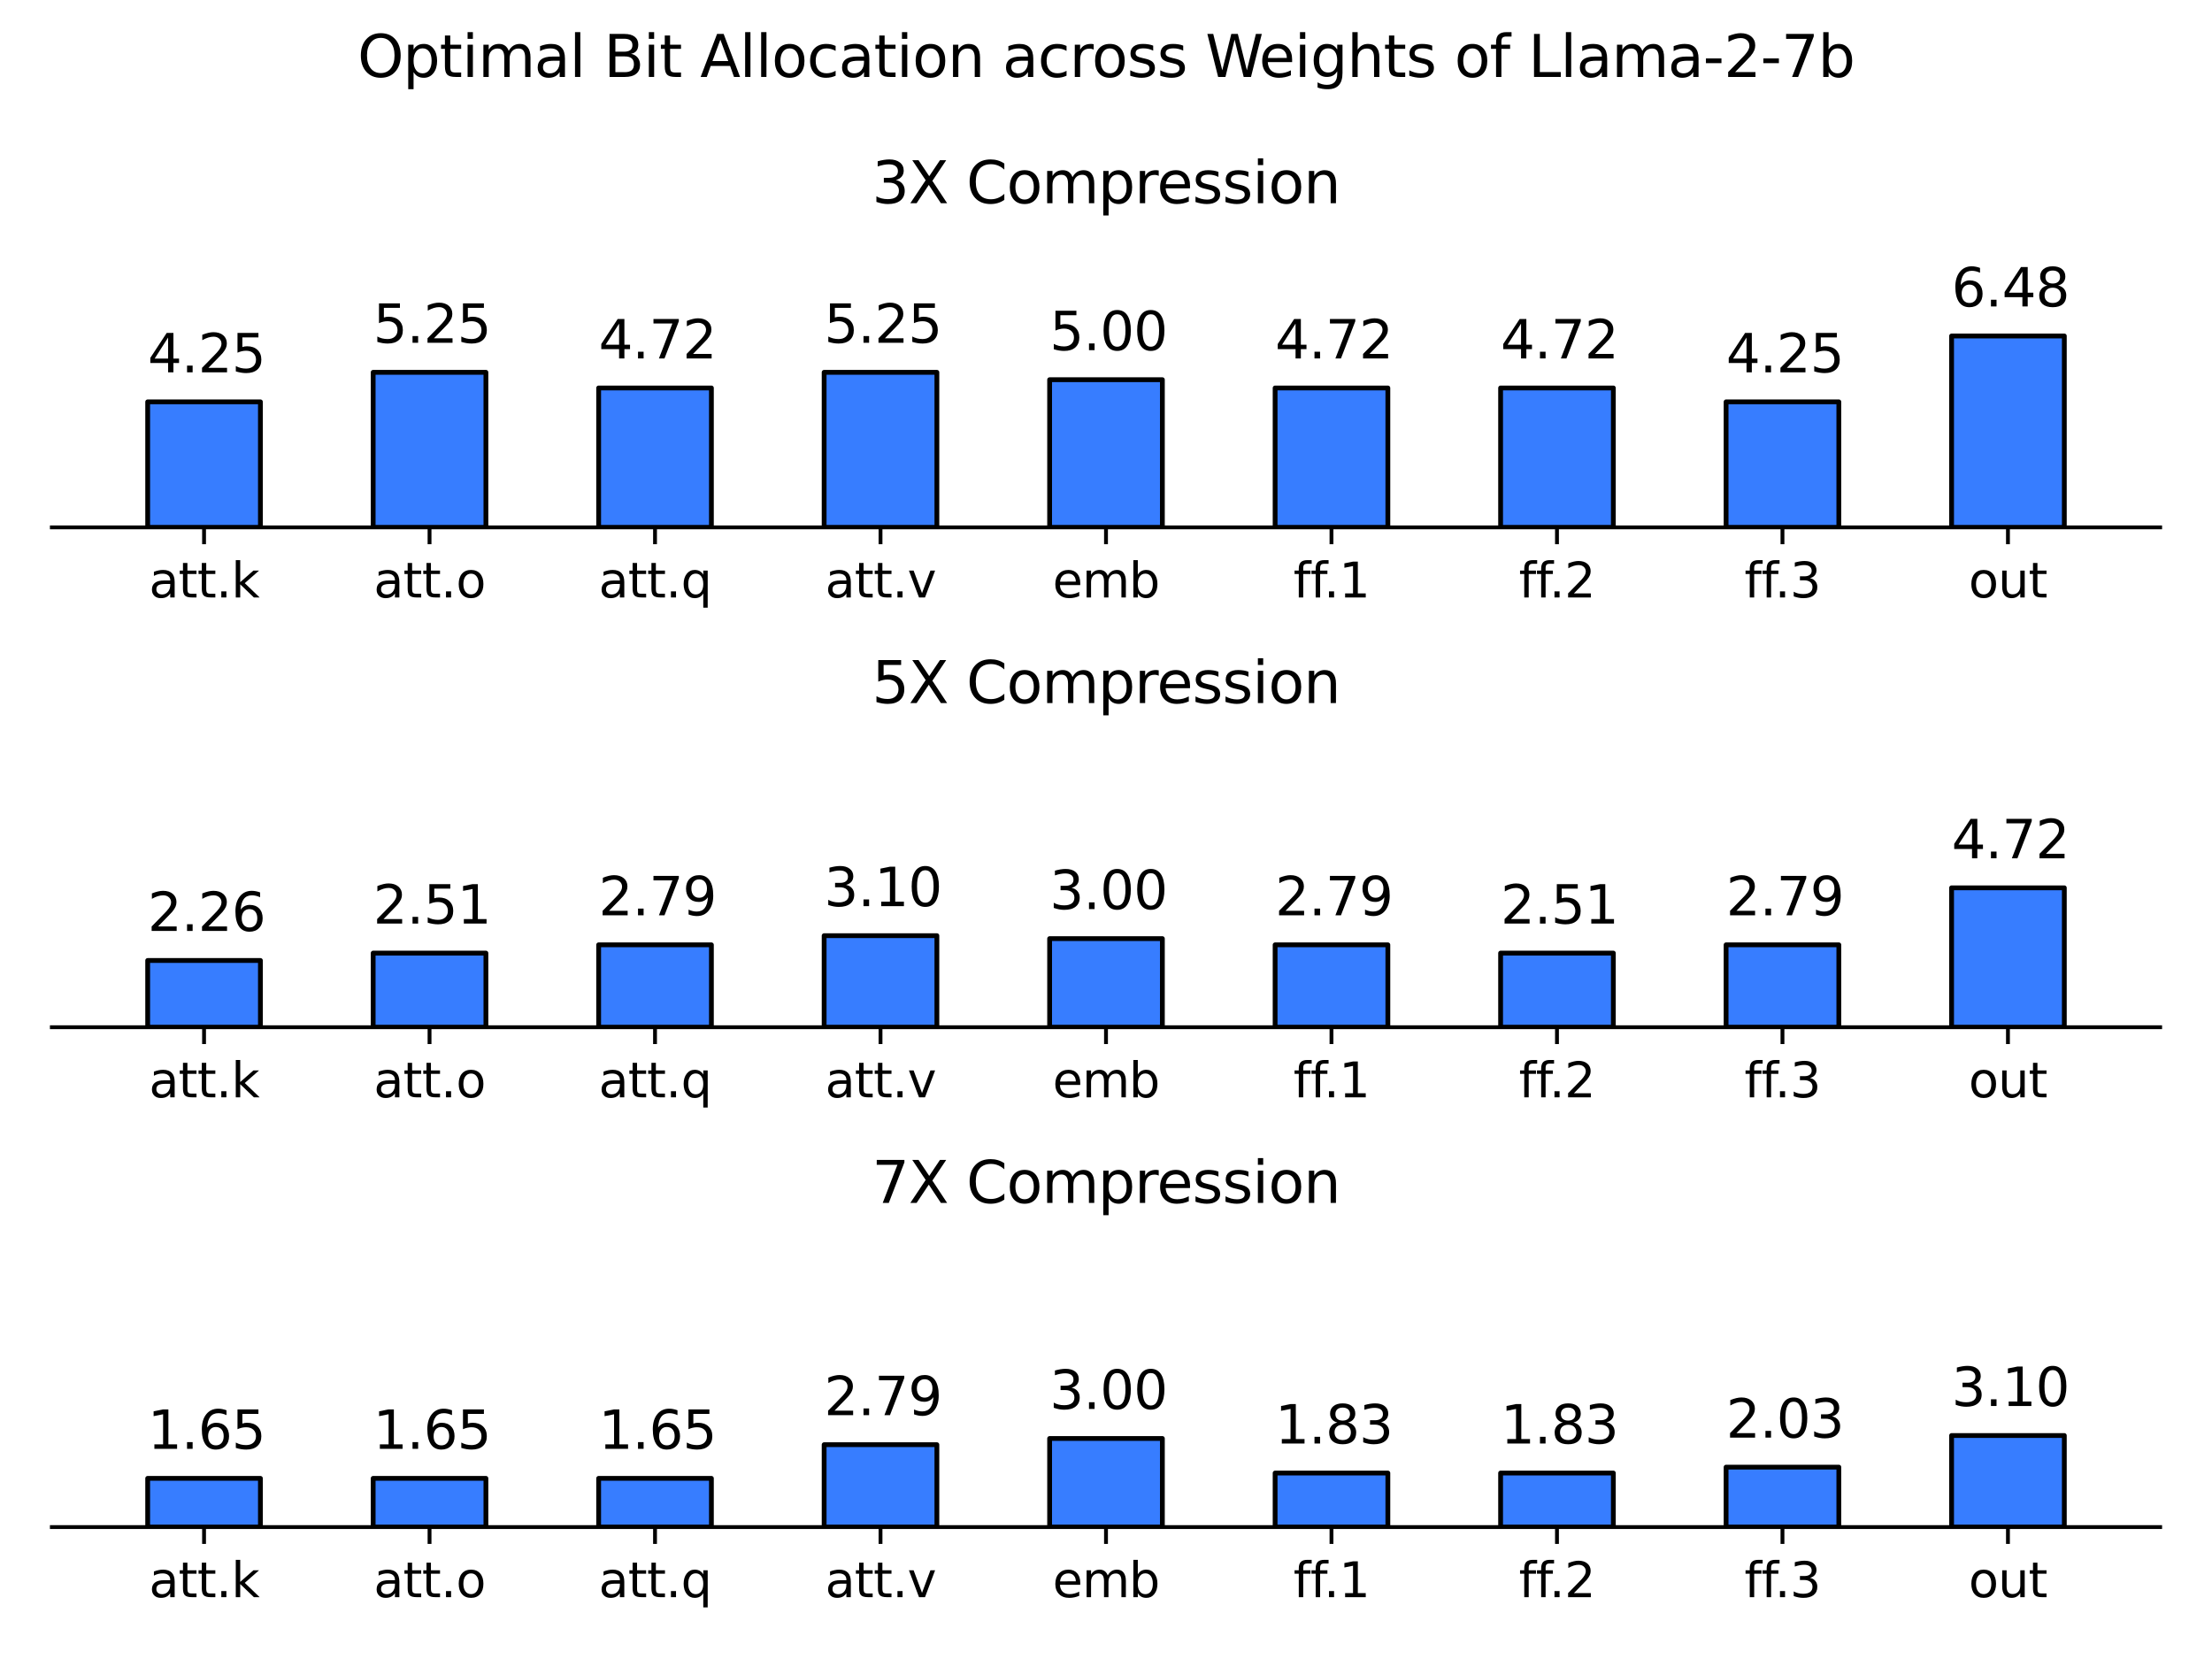 <?xml version="1.0" encoding="utf-8" standalone="no"?>
<!DOCTYPE svg PUBLIC "-//W3C//DTD SVG 1.1//EN"
  "http://www.w3.org/Graphics/SVG/1.1/DTD/svg11.dtd">
<svg xmlns:xlink="http://www.w3.org/1999/xlink" width="460.8pt" height="345.6pt" viewBox="0 0 460.8 345.6" xmlns="http://www.w3.org/2000/svg" version="1.1">
 <defs>
  <style type="text/css">*{stroke-linejoin: round; stroke-linecap: butt}</style>
 </defs>
 <g id="figure_1">
  <g id="patch_1">
   <path d="M 0 345.6 
L 460.8 345.6 
L 460.8 0 
L 0 0 
z
" style="fill: #ffffff"/>
  </g>
  <g id="axes_1">
   <g id="patch_2">
    <path d="M 10.8 109.864 
L 450 109.864 
L 450 48.332 
L 10.8 48.332 
z
" style="fill: #ffffff"/>
   </g>
   <g id="patch_3">
    <path d="M 30.764 109.864 
L 54.25 109.864 
L 54.25 83.713 
L 30.764 83.713 
z
" clip-path="url(#p59690ee288)" style="fill: #377dff; stroke: #000000; stroke-linejoin: miter"/>
   </g>
   <g id="patch_4">
    <path d="M 77.737 109.864 
L 101.224 109.864 
L 101.224 77.56 
L 77.737 77.56 
z
" clip-path="url(#p59690ee288)" style="fill: #377dff; stroke: #000000; stroke-linejoin: miter"/>
   </g>
   <g id="patch_5">
    <path d="M 124.71 109.864 
L 148.197 109.864 
L 148.197 80.821 
L 124.71 80.821 
z
" clip-path="url(#p59690ee288)" style="fill: #377dff; stroke: #000000; stroke-linejoin: miter"/>
   </g>
   <g id="patch_6">
    <path d="M 171.683 109.864 
L 195.17 109.864 
L 195.17 77.56 
L 171.683 77.56 
z
" clip-path="url(#p59690ee288)" style="fill: #377dff; stroke: #000000; stroke-linejoin: miter"/>
   </g>
   <g id="patch_7">
    <path d="M 218.657 109.864 
L 242.143 109.864 
L 242.143 79.098 
L 218.657 79.098 
z
" clip-path="url(#p59690ee288)" style="fill: #377dff; stroke: #000000; stroke-linejoin: miter"/>
   </g>
   <g id="patch_8">
    <path d="M 265.63 109.864 
L 289.117 109.864 
L 289.117 80.821 
L 265.63 80.821 
z
" clip-path="url(#p59690ee288)" style="fill: #377dff; stroke: #000000; stroke-linejoin: miter"/>
   </g>
   <g id="patch_9">
    <path d="M 312.603 109.864 
L 336.09 109.864 
L 336.09 80.821 
L 312.603 80.821 
z
" clip-path="url(#p59690ee288)" style="fill: #377dff; stroke: #000000; stroke-linejoin: miter"/>
   </g>
   <g id="patch_10">
    <path d="M 359.576 109.864 
L 383.063 109.864 
L 383.063 83.713 
L 359.576 83.713 
z
" clip-path="url(#p59690ee288)" style="fill: #377dff; stroke: #000000; stroke-linejoin: miter"/>
   </g>
   <g id="patch_11">
    <path d="M 406.55 109.864 
L 430.036 109.864 
L 430.036 69.991 
L 406.55 69.991 
z
" clip-path="url(#p59690ee288)" style="fill: #377dff; stroke: #000000; stroke-linejoin: miter"/>
   </g>
   <g id="matplotlib.axis_1">
    <g id="xtick_1">
     <g id="line2d_1">
      <defs>
       <path id="mf2b6a3ed59" d="M 0 0 
L 0 3.5 
" style="stroke: #000000; stroke-width: 0.8"/>
      </defs>
      <g>
       <use xlink:href="#mf2b6a3ed59" x="42.507" y="109.864" style="stroke: #000000; stroke-width: 0.8"/>
      </g>
     </g>
     <g id="text_1">
      <!-- att.k -->
      <g transform="translate(31.038 124.463) scale(0.1 -0.1)">
       <defs>
        <path id="DejaVuSans-61" d="M 2194 1759 
Q 1497 1759 1228 1600 
Q 959 1441 959 1056 
Q 959 750 1161 570 
Q 1363 391 1709 391 
Q 2188 391 2477 730 
Q 2766 1069 2766 1631 
L 2766 1759 
L 2194 1759 
z
M 3341 1997 
L 3341 0 
L 2766 0 
L 2766 531 
Q 2569 213 2275 61 
Q 1981 -91 1556 -91 
Q 1019 -91 701 211 
Q 384 513 384 1019 
Q 384 1609 779 1909 
Q 1175 2209 1959 2209 
L 2766 2209 
L 2766 2266 
Q 2766 2663 2505 2880 
Q 2244 3097 1772 3097 
Q 1472 3097 1187 3025 
Q 903 2953 641 2809 
L 641 3341 
Q 956 3463 1253 3523 
Q 1550 3584 1831 3584 
Q 2591 3584 2966 3190 
Q 3341 2797 3341 1997 
z
" transform="scale(0.016)"/>
        <path id="DejaVuSans-74" d="M 1172 4494 
L 1172 3500 
L 2356 3500 
L 2356 3053 
L 1172 3053 
L 1172 1153 
Q 1172 725 1289 603 
Q 1406 481 1766 481 
L 2356 481 
L 2356 0 
L 1766 0 
Q 1100 0 847 248 
Q 594 497 594 1153 
L 594 3053 
L 172 3053 
L 172 3500 
L 594 3500 
L 594 4494 
L 1172 4494 
z
" transform="scale(0.016)"/>
        <path id="DejaVuSans-2e" d="M 684 794 
L 1344 794 
L 1344 0 
L 684 0 
L 684 794 
z
" transform="scale(0.016)"/>
        <path id="DejaVuSans-6b" d="M 581 4863 
L 1159 4863 
L 1159 1991 
L 2875 3500 
L 3609 3500 
L 1753 1863 
L 3688 0 
L 2938 0 
L 1159 1709 
L 1159 0 
L 581 0 
L 581 4863 
z
" transform="scale(0.016)"/>
       </defs>
       <use xlink:href="#DejaVuSans-61"/>
       <use xlink:href="#DejaVuSans-74" x="61.279"/>
       <use xlink:href="#DejaVuSans-74" x="100.488"/>
       <use xlink:href="#DejaVuSans-2e" x="139.697"/>
       <use xlink:href="#DejaVuSans-6b" x="171.484"/>
      </g>
     </g>
    </g>
    <g id="xtick_2">
     <g id="line2d_2">
      <g>
       <use xlink:href="#mf2b6a3ed59" x="89.48" y="109.864" style="stroke: #000000; stroke-width: 0.8"/>
      </g>
     </g>
     <g id="text_2">
      <!-- att.o -->
      <g transform="translate(77.847 124.463) scale(0.1 -0.1)">
       <defs>
        <path id="DejaVuSans-6f" d="M 1959 3097 
Q 1497 3097 1228 2736 
Q 959 2375 959 1747 
Q 959 1119 1226 758 
Q 1494 397 1959 397 
Q 2419 397 2687 759 
Q 2956 1122 2956 1747 
Q 2956 2369 2687 2733 
Q 2419 3097 1959 3097 
z
M 1959 3584 
Q 2709 3584 3137 3096 
Q 3566 2609 3566 1747 
Q 3566 888 3137 398 
Q 2709 -91 1959 -91 
Q 1206 -91 779 398 
Q 353 888 353 1747 
Q 353 2609 779 3096 
Q 1206 3584 1959 3584 
z
" transform="scale(0.016)"/>
       </defs>
       <use xlink:href="#DejaVuSans-61"/>
       <use xlink:href="#DejaVuSans-74" x="61.279"/>
       <use xlink:href="#DejaVuSans-74" x="100.488"/>
       <use xlink:href="#DejaVuSans-2e" x="139.697"/>
       <use xlink:href="#DejaVuSans-6f" x="171.484"/>
      </g>
     </g>
    </g>
    <g id="xtick_3">
     <g id="line2d_3">
      <g>
       <use xlink:href="#mf2b6a3ed59" x="136.453" y="109.864" style="stroke: #000000; stroke-width: 0.8"/>
      </g>
     </g>
     <g id="text_3">
      <!-- att.q -->
      <g transform="translate(124.706 124.463) scale(0.1 -0.1)">
       <defs>
        <path id="DejaVuSans-71" d="M 947 1747 
Q 947 1113 1208 752 
Q 1469 391 1925 391 
Q 2381 391 2643 752 
Q 2906 1113 2906 1747 
Q 2906 2381 2643 2742 
Q 2381 3103 1925 3103 
Q 1469 3103 1208 2742 
Q 947 2381 947 1747 
z
M 2906 525 
Q 2725 213 2448 61 
Q 2172 -91 1784 -91 
Q 1150 -91 751 415 
Q 353 922 353 1747 
Q 353 2572 751 3078 
Q 1150 3584 1784 3584 
Q 2172 3584 2448 3432 
Q 2725 3281 2906 2969 
L 2906 3500 
L 3481 3500 
L 3481 -1331 
L 2906 -1331 
L 2906 525 
z
" transform="scale(0.016)"/>
       </defs>
       <use xlink:href="#DejaVuSans-61"/>
       <use xlink:href="#DejaVuSans-74" x="61.279"/>
       <use xlink:href="#DejaVuSans-74" x="100.488"/>
       <use xlink:href="#DejaVuSans-2e" x="139.697"/>
       <use xlink:href="#DejaVuSans-71" x="171.484"/>
      </g>
     </g>
    </g>
    <g id="xtick_4">
     <g id="line2d_4">
      <g>
       <use xlink:href="#mf2b6a3ed59" x="183.427" y="109.864" style="stroke: #000000; stroke-width: 0.8"/>
      </g>
     </g>
     <g id="text_4">
      <!-- att.v -->
      <g transform="translate(171.894 124.463) scale(0.1 -0.1)">
       <defs>
        <path id="DejaVuSans-76" d="M 191 3500 
L 800 3500 
L 1894 563 
L 2988 3500 
L 3597 3500 
L 2284 0 
L 1503 0 
L 191 3500 
z
" transform="scale(0.016)"/>
       </defs>
       <use xlink:href="#DejaVuSans-61"/>
       <use xlink:href="#DejaVuSans-74" x="61.279"/>
       <use xlink:href="#DejaVuSans-74" x="100.488"/>
       <use xlink:href="#DejaVuSans-2e" x="139.697"/>
       <use xlink:href="#DejaVuSans-76" x="171.484"/>
      </g>
     </g>
    </g>
    <g id="xtick_5">
     <g id="line2d_5">
      <g>
       <use xlink:href="#mf2b6a3ed59" x="230.4" y="109.864" style="stroke: #000000; stroke-width: 0.8"/>
      </g>
     </g>
     <g id="text_5">
      <!-- emb -->
      <g transform="translate(219.279 124.463) scale(0.1 -0.1)">
       <defs>
        <path id="DejaVuSans-65" d="M 3597 1894 
L 3597 1613 
L 953 1613 
Q 991 1019 1311 708 
Q 1631 397 2203 397 
Q 2534 397 2845 478 
Q 3156 559 3463 722 
L 3463 178 
Q 3153 47 2828 -22 
Q 2503 -91 2169 -91 
Q 1331 -91 842 396 
Q 353 884 353 1716 
Q 353 2575 817 3079 
Q 1281 3584 2069 3584 
Q 2775 3584 3186 3129 
Q 3597 2675 3597 1894 
z
M 3022 2063 
Q 3016 2534 2758 2815 
Q 2500 3097 2075 3097 
Q 1594 3097 1305 2825 
Q 1016 2553 972 2059 
L 3022 2063 
z
" transform="scale(0.016)"/>
        <path id="DejaVuSans-6d" d="M 3328 2828 
Q 3544 3216 3844 3400 
Q 4144 3584 4550 3584 
Q 5097 3584 5394 3201 
Q 5691 2819 5691 2113 
L 5691 0 
L 5113 0 
L 5113 2094 
Q 5113 2597 4934 2840 
Q 4756 3084 4391 3084 
Q 3944 3084 3684 2787 
Q 3425 2491 3425 1978 
L 3425 0 
L 2847 0 
L 2847 2094 
Q 2847 2600 2669 2842 
Q 2491 3084 2119 3084 
Q 1678 3084 1418 2786 
Q 1159 2488 1159 1978 
L 1159 0 
L 581 0 
L 581 3500 
L 1159 3500 
L 1159 2956 
Q 1356 3278 1631 3431 
Q 1906 3584 2284 3584 
Q 2666 3584 2933 3390 
Q 3200 3197 3328 2828 
z
" transform="scale(0.016)"/>
        <path id="DejaVuSans-62" d="M 3116 1747 
Q 3116 2381 2855 2742 
Q 2594 3103 2138 3103 
Q 1681 3103 1420 2742 
Q 1159 2381 1159 1747 
Q 1159 1113 1420 752 
Q 1681 391 2138 391 
Q 2594 391 2855 752 
Q 3116 1113 3116 1747 
z
M 1159 2969 
Q 1341 3281 1617 3432 
Q 1894 3584 2278 3584 
Q 2916 3584 3314 3078 
Q 3713 2572 3713 1747 
Q 3713 922 3314 415 
Q 2916 -91 2278 -91 
Q 1894 -91 1617 61 
Q 1341 213 1159 525 
L 1159 0 
L 581 0 
L 581 4863 
L 1159 4863 
L 1159 2969 
z
" transform="scale(0.016)"/>
       </defs>
       <use xlink:href="#DejaVuSans-65"/>
       <use xlink:href="#DejaVuSans-6d" x="61.523"/>
       <use xlink:href="#DejaVuSans-62" x="158.936"/>
      </g>
     </g>
    </g>
    <g id="xtick_6">
     <g id="line2d_6">
      <g>
       <use xlink:href="#mf2b6a3ed59" x="277.373" y="109.864" style="stroke: #000000; stroke-width: 0.8"/>
      </g>
     </g>
     <g id="text_6">
      <!-- ff.1 -->
      <g transform="translate(269.445 124.463) scale(0.1 -0.1)">
       <defs>
        <path id="DejaVuSans-66" d="M 2375 4863 
L 2375 4384 
L 1825 4384 
Q 1516 4384 1395 4259 
Q 1275 4134 1275 3809 
L 1275 3500 
L 2222 3500 
L 2222 3053 
L 1275 3053 
L 1275 0 
L 697 0 
L 697 3053 
L 147 3053 
L 147 3500 
L 697 3500 
L 697 3744 
Q 697 4328 969 4595 
Q 1241 4863 1831 4863 
L 2375 4863 
z
" transform="scale(0.016)"/>
        <path id="DejaVuSans-31" d="M 794 531 
L 1825 531 
L 1825 4091 
L 703 3866 
L 703 4441 
L 1819 4666 
L 2450 4666 
L 2450 531 
L 3481 531 
L 3481 0 
L 794 0 
L 794 531 
z
" transform="scale(0.016)"/>
       </defs>
       <use xlink:href="#DejaVuSans-66"/>
       <use xlink:href="#DejaVuSans-66" x="35.205"/>
       <use xlink:href="#DejaVuSans-2e" x="63.16"/>
       <use xlink:href="#DejaVuSans-31" x="94.947"/>
      </g>
     </g>
    </g>
    <g id="xtick_7">
     <g id="line2d_7">
      <g>
       <use xlink:href="#mf2b6a3ed59" x="324.347" y="109.864" style="stroke: #000000; stroke-width: 0.8"/>
      </g>
     </g>
     <g id="text_7">
      <!-- ff.2 -->
      <g transform="translate(316.418 124.463) scale(0.1 -0.1)">
       <defs>
        <path id="DejaVuSans-32" d="M 1228 531 
L 3431 531 
L 3431 0 
L 469 0 
L 469 531 
Q 828 903 1448 1529 
Q 2069 2156 2228 2338 
Q 2531 2678 2651 2914 
Q 2772 3150 2772 3378 
Q 2772 3750 2511 3984 
Q 2250 4219 1831 4219 
Q 1534 4219 1204 4116 
Q 875 4013 500 3803 
L 500 4441 
Q 881 4594 1212 4672 
Q 1544 4750 1819 4750 
Q 2544 4750 2975 4387 
Q 3406 4025 3406 3419 
Q 3406 3131 3298 2873 
Q 3191 2616 2906 2266 
Q 2828 2175 2409 1742 
Q 1991 1309 1228 531 
z
" transform="scale(0.016)"/>
       </defs>
       <use xlink:href="#DejaVuSans-66"/>
       <use xlink:href="#DejaVuSans-66" x="35.205"/>
       <use xlink:href="#DejaVuSans-2e" x="63.16"/>
       <use xlink:href="#DejaVuSans-32" x="94.947"/>
      </g>
     </g>
    </g>
    <g id="xtick_8">
     <g id="line2d_8">
      <g>
       <use xlink:href="#mf2b6a3ed59" x="371.32" y="109.864" style="stroke: #000000; stroke-width: 0.8"/>
      </g>
     </g>
     <g id="text_8">
      <!-- ff.3 -->
      <g transform="translate(363.392 124.463) scale(0.1 -0.1)">
       <defs>
        <path id="DejaVuSans-33" d="M 2597 2516 
Q 3050 2419 3304 2112 
Q 3559 1806 3559 1356 
Q 3559 666 3084 287 
Q 2609 -91 1734 -91 
Q 1441 -91 1130 -33 
Q 819 25 488 141 
L 488 750 
Q 750 597 1062 519 
Q 1375 441 1716 441 
Q 2309 441 2620 675 
Q 2931 909 2931 1356 
Q 2931 1769 2642 2001 
Q 2353 2234 1838 2234 
L 1294 2234 
L 1294 2753 
L 1863 2753 
Q 2328 2753 2575 2939 
Q 2822 3125 2822 3475 
Q 2822 3834 2567 4026 
Q 2313 4219 1838 4219 
Q 1578 4219 1281 4162 
Q 984 4106 628 3988 
L 628 4550 
Q 988 4650 1302 4700 
Q 1616 4750 1894 4750 
Q 2613 4750 3031 4423 
Q 3450 4097 3450 3541 
Q 3450 3153 3228 2886 
Q 3006 2619 2597 2516 
z
" transform="scale(0.016)"/>
       </defs>
       <use xlink:href="#DejaVuSans-66"/>
       <use xlink:href="#DejaVuSans-66" x="35.205"/>
       <use xlink:href="#DejaVuSans-2e" x="63.16"/>
       <use xlink:href="#DejaVuSans-33" x="94.947"/>
      </g>
     </g>
    </g>
    <g id="xtick_9">
     <g id="line2d_9">
      <g>
       <use xlink:href="#mf2b6a3ed59" x="418.293" y="109.864" style="stroke: #000000; stroke-width: 0.8"/>
      </g>
     </g>
     <g id="text_9">
      <!-- out -->
      <g transform="translate(410.105 124.463) scale(0.1 -0.1)">
       <defs>
        <path id="DejaVuSans-75" d="M 544 1381 
L 544 3500 
L 1119 3500 
L 1119 1403 
Q 1119 906 1312 657 
Q 1506 409 1894 409 
Q 2359 409 2629 706 
Q 2900 1003 2900 1516 
L 2900 3500 
L 3475 3500 
L 3475 0 
L 2900 0 
L 2900 538 
Q 2691 219 2414 64 
Q 2138 -91 1772 -91 
Q 1169 -91 856 284 
Q 544 659 544 1381 
z
M 1991 3584 
L 1991 3584 
z
" transform="scale(0.016)"/>
       </defs>
       <use xlink:href="#DejaVuSans-6f"/>
       <use xlink:href="#DejaVuSans-75" x="61.182"/>
       <use xlink:href="#DejaVuSans-74" x="124.561"/>
      </g>
     </g>
    </g>
   </g>
   <g id="matplotlib.axis_2"/>
   <g id="patch_12">
    <path d="M 10.8 109.864 
L 450 109.864 
" style="fill: none; stroke: #000000; stroke-width: 0.8; stroke-linejoin: miter; stroke-linecap: square"/>
   </g>
   <g id="text_10">
    <!-- 4.25 -->
    <g transform="translate(30.764 77.56) scale(0.11 -0.11)">
     <defs>
      <path id="DejaVuSans-34" d="M 2419 4116 
L 825 1625 
L 2419 1625 
L 2419 4116 
z
M 2253 4666 
L 3047 4666 
L 3047 1625 
L 3713 1625 
L 3713 1100 
L 3047 1100 
L 3047 0 
L 2419 0 
L 2419 1100 
L 313 1100 
L 313 1709 
L 2253 4666 
z
" transform="scale(0.016)"/>
      <path id="DejaVuSans-35" d="M 691 4666 
L 3169 4666 
L 3169 4134 
L 1269 4134 
L 1269 2991 
Q 1406 3038 1543 3061 
Q 1681 3084 1819 3084 
Q 2600 3084 3056 2656 
Q 3513 2228 3513 1497 
Q 3513 744 3044 326 
Q 2575 -91 1722 -91 
Q 1428 -91 1123 -41 
Q 819 9 494 109 
L 494 744 
Q 775 591 1075 516 
Q 1375 441 1709 441 
Q 2250 441 2565 725 
Q 2881 1009 2881 1497 
Q 2881 1984 2565 2268 
Q 2250 2553 1709 2553 
Q 1456 2553 1204 2497 
Q 953 2441 691 2322 
L 691 4666 
z
" transform="scale(0.016)"/>
     </defs>
     <use xlink:href="#DejaVuSans-34"/>
     <use xlink:href="#DejaVuSans-2e" x="63.623"/>
     <use xlink:href="#DejaVuSans-32" x="95.41"/>
     <use xlink:href="#DejaVuSans-35" x="159.033"/>
    </g>
   </g>
   <g id="text_11">
    <!-- 5.25 -->
    <g transform="translate(77.737 71.407) scale(0.11 -0.11)">
     <use xlink:href="#DejaVuSans-35"/>
     <use xlink:href="#DejaVuSans-2e" x="63.623"/>
     <use xlink:href="#DejaVuSans-32" x="95.41"/>
     <use xlink:href="#DejaVuSans-35" x="159.033"/>
    </g>
   </g>
   <g id="text_12">
    <!-- 4.72 -->
    <g transform="translate(124.71 74.668) scale(0.11 -0.11)">
     <defs>
      <path id="DejaVuSans-37" d="M 525 4666 
L 3525 4666 
L 3525 4397 
L 1831 0 
L 1172 0 
L 2766 4134 
L 525 4134 
L 525 4666 
z
" transform="scale(0.016)"/>
     </defs>
     <use xlink:href="#DejaVuSans-34"/>
     <use xlink:href="#DejaVuSans-2e" x="63.623"/>
     <use xlink:href="#DejaVuSans-37" x="95.41"/>
     <use xlink:href="#DejaVuSans-32" x="159.033"/>
    </g>
   </g>
   <g id="text_13">
    <!-- 5.25 -->
    <g transform="translate(171.683 71.407) scale(0.11 -0.11)">
     <use xlink:href="#DejaVuSans-35"/>
     <use xlink:href="#DejaVuSans-2e" x="63.623"/>
     <use xlink:href="#DejaVuSans-32" x="95.41"/>
     <use xlink:href="#DejaVuSans-35" x="159.033"/>
    </g>
   </g>
   <g id="text_14">
    <!-- 5.00 -->
    <g transform="translate(218.657 72.945) scale(0.11 -0.11)">
     <defs>
      <path id="DejaVuSans-30" d="M 2034 4250 
Q 1547 4250 1301 3770 
Q 1056 3291 1056 2328 
Q 1056 1369 1301 889 
Q 1547 409 2034 409 
Q 2525 409 2770 889 
Q 3016 1369 3016 2328 
Q 3016 3291 2770 3770 
Q 2525 4250 2034 4250 
z
M 2034 4750 
Q 2819 4750 3233 4129 
Q 3647 3509 3647 2328 
Q 3647 1150 3233 529 
Q 2819 -91 2034 -91 
Q 1250 -91 836 529 
Q 422 1150 422 2328 
Q 422 3509 836 4129 
Q 1250 4750 2034 4750 
z
" transform="scale(0.016)"/>
     </defs>
     <use xlink:href="#DejaVuSans-35"/>
     <use xlink:href="#DejaVuSans-2e" x="63.623"/>
     <use xlink:href="#DejaVuSans-30" x="95.41"/>
     <use xlink:href="#DejaVuSans-30" x="159.033"/>
    </g>
   </g>
   <g id="text_15">
    <!-- 4.72 -->
    <g transform="translate(265.63 74.668) scale(0.11 -0.11)">
     <use xlink:href="#DejaVuSans-34"/>
     <use xlink:href="#DejaVuSans-2e" x="63.623"/>
     <use xlink:href="#DejaVuSans-37" x="95.41"/>
     <use xlink:href="#DejaVuSans-32" x="159.033"/>
    </g>
   </g>
   <g id="text_16">
    <!-- 4.72 -->
    <g transform="translate(312.603 74.668) scale(0.11 -0.11)">
     <use xlink:href="#DejaVuSans-34"/>
     <use xlink:href="#DejaVuSans-2e" x="63.623"/>
     <use xlink:href="#DejaVuSans-37" x="95.41"/>
     <use xlink:href="#DejaVuSans-32" x="159.033"/>
    </g>
   </g>
   <g id="text_17">
    <!-- 4.25 -->
    <g transform="translate(359.576 77.56) scale(0.11 -0.11)">
     <use xlink:href="#DejaVuSans-34"/>
     <use xlink:href="#DejaVuSans-2e" x="63.623"/>
     <use xlink:href="#DejaVuSans-32" x="95.41"/>
     <use xlink:href="#DejaVuSans-35" x="159.033"/>
    </g>
   </g>
   <g id="text_18">
    <!-- 6.48 -->
    <g transform="translate(406.55 63.838) scale(0.11 -0.11)">
     <defs>
      <path id="DejaVuSans-36" d="M 2113 2584 
Q 1688 2584 1439 2293 
Q 1191 2003 1191 1497 
Q 1191 994 1439 701 
Q 1688 409 2113 409 
Q 2538 409 2786 701 
Q 3034 994 3034 1497 
Q 3034 2003 2786 2293 
Q 2538 2584 2113 2584 
z
M 3366 4563 
L 3366 3988 
Q 3128 4100 2886 4159 
Q 2644 4219 2406 4219 
Q 1781 4219 1451 3797 
Q 1122 3375 1075 2522 
Q 1259 2794 1537 2939 
Q 1816 3084 2150 3084 
Q 2853 3084 3261 2657 
Q 3669 2231 3669 1497 
Q 3669 778 3244 343 
Q 2819 -91 2113 -91 
Q 1303 -91 875 529 
Q 447 1150 447 2328 
Q 447 3434 972 4092 
Q 1497 4750 2381 4750 
Q 2619 4750 2861 4703 
Q 3103 4656 3366 4563 
z
" transform="scale(0.016)"/>
      <path id="DejaVuSans-38" d="M 2034 2216 
Q 1584 2216 1326 1975 
Q 1069 1734 1069 1313 
Q 1069 891 1326 650 
Q 1584 409 2034 409 
Q 2484 409 2743 651 
Q 3003 894 3003 1313 
Q 3003 1734 2745 1975 
Q 2488 2216 2034 2216 
z
M 1403 2484 
Q 997 2584 770 2862 
Q 544 3141 544 3541 
Q 544 4100 942 4425 
Q 1341 4750 2034 4750 
Q 2731 4750 3128 4425 
Q 3525 4100 3525 3541 
Q 3525 3141 3298 2862 
Q 3072 2584 2669 2484 
Q 3125 2378 3379 2068 
Q 3634 1759 3634 1313 
Q 3634 634 3220 271 
Q 2806 -91 2034 -91 
Q 1263 -91 848 271 
Q 434 634 434 1313 
Q 434 1759 690 2068 
Q 947 2378 1403 2484 
z
M 1172 3481 
Q 1172 3119 1398 2916 
Q 1625 2713 2034 2713 
Q 2441 2713 2670 2916 
Q 2900 3119 2900 3481 
Q 2900 3844 2670 4047 
Q 2441 4250 2034 4250 
Q 1625 4250 1398 4047 
Q 1172 3844 1172 3481 
z
" transform="scale(0.016)"/>
     </defs>
     <use xlink:href="#DejaVuSans-36"/>
     <use xlink:href="#DejaVuSans-2e" x="63.623"/>
     <use xlink:href="#DejaVuSans-34" x="95.41"/>
     <use xlink:href="#DejaVuSans-38" x="159.033"/>
    </g>
   </g>
   <g id="text_19">
    <!-- 3X Compression -->
    <g transform="translate(181.636 42.332) scale(0.12 -0.12)">
     <defs>
      <path id="DejaVuSans-58" d="M 403 4666 
L 1081 4666 
L 2241 2931 
L 3406 4666 
L 4084 4666 
L 2584 2425 
L 4184 0 
L 3506 0 
L 2194 1984 
L 872 0 
L 191 0 
L 1856 2491 
L 403 4666 
z
" transform="scale(0.016)"/>
      <path id="DejaVuSans-20" transform="scale(0.016)"/>
      <path id="DejaVuSans-43" d="M 4122 4306 
L 4122 3641 
Q 3803 3938 3442 4084 
Q 3081 4231 2675 4231 
Q 1875 4231 1450 3742 
Q 1025 3253 1025 2328 
Q 1025 1406 1450 917 
Q 1875 428 2675 428 
Q 3081 428 3442 575 
Q 3803 722 4122 1019 
L 4122 359 
Q 3791 134 3420 21 
Q 3050 -91 2638 -91 
Q 1578 -91 968 557 
Q 359 1206 359 2328 
Q 359 3453 968 4101 
Q 1578 4750 2638 4750 
Q 3056 4750 3426 4639 
Q 3797 4528 4122 4306 
z
" transform="scale(0.016)"/>
      <path id="DejaVuSans-70" d="M 1159 525 
L 1159 -1331 
L 581 -1331 
L 581 3500 
L 1159 3500 
L 1159 2969 
Q 1341 3281 1617 3432 
Q 1894 3584 2278 3584 
Q 2916 3584 3314 3078 
Q 3713 2572 3713 1747 
Q 3713 922 3314 415 
Q 2916 -91 2278 -91 
Q 1894 -91 1617 61 
Q 1341 213 1159 525 
z
M 3116 1747 
Q 3116 2381 2855 2742 
Q 2594 3103 2138 3103 
Q 1681 3103 1420 2742 
Q 1159 2381 1159 1747 
Q 1159 1113 1420 752 
Q 1681 391 2138 391 
Q 2594 391 2855 752 
Q 3116 1113 3116 1747 
z
" transform="scale(0.016)"/>
      <path id="DejaVuSans-72" d="M 2631 2963 
Q 2534 3019 2420 3045 
Q 2306 3072 2169 3072 
Q 1681 3072 1420 2755 
Q 1159 2438 1159 1844 
L 1159 0 
L 581 0 
L 581 3500 
L 1159 3500 
L 1159 2956 
Q 1341 3275 1631 3429 
Q 1922 3584 2338 3584 
Q 2397 3584 2469 3576 
Q 2541 3569 2628 3553 
L 2631 2963 
z
" transform="scale(0.016)"/>
      <path id="DejaVuSans-73" d="M 2834 3397 
L 2834 2853 
Q 2591 2978 2328 3040 
Q 2066 3103 1784 3103 
Q 1356 3103 1142 2972 
Q 928 2841 928 2578 
Q 928 2378 1081 2264 
Q 1234 2150 1697 2047 
L 1894 2003 
Q 2506 1872 2764 1633 
Q 3022 1394 3022 966 
Q 3022 478 2636 193 
Q 2250 -91 1575 -91 
Q 1294 -91 989 -36 
Q 684 19 347 128 
L 347 722 
Q 666 556 975 473 
Q 1284 391 1588 391 
Q 1994 391 2212 530 
Q 2431 669 2431 922 
Q 2431 1156 2273 1281 
Q 2116 1406 1581 1522 
L 1381 1569 
Q 847 1681 609 1914 
Q 372 2147 372 2553 
Q 372 3047 722 3315 
Q 1072 3584 1716 3584 
Q 2034 3584 2315 3537 
Q 2597 3491 2834 3397 
z
" transform="scale(0.016)"/>
      <path id="DejaVuSans-69" d="M 603 3500 
L 1178 3500 
L 1178 0 
L 603 0 
L 603 3500 
z
M 603 4863 
L 1178 4863 
L 1178 4134 
L 603 4134 
L 603 4863 
z
" transform="scale(0.016)"/>
      <path id="DejaVuSans-6e" d="M 3513 2113 
L 3513 0 
L 2938 0 
L 2938 2094 
Q 2938 2591 2744 2837 
Q 2550 3084 2163 3084 
Q 1697 3084 1428 2787 
Q 1159 2491 1159 1978 
L 1159 0 
L 581 0 
L 581 3500 
L 1159 3500 
L 1159 2956 
Q 1366 3272 1645 3428 
Q 1925 3584 2291 3584 
Q 2894 3584 3203 3211 
Q 3513 2838 3513 2113 
z
" transform="scale(0.016)"/>
     </defs>
     <use xlink:href="#DejaVuSans-33"/>
     <use xlink:href="#DejaVuSans-58" x="63.623"/>
     <use xlink:href="#DejaVuSans-20" x="132.129"/>
     <use xlink:href="#DejaVuSans-43" x="163.916"/>
     <use xlink:href="#DejaVuSans-6f" x="233.74"/>
     <use xlink:href="#DejaVuSans-6d" x="294.922"/>
     <use xlink:href="#DejaVuSans-70" x="392.334"/>
     <use xlink:href="#DejaVuSans-72" x="455.811"/>
     <use xlink:href="#DejaVuSans-65" x="494.674"/>
     <use xlink:href="#DejaVuSans-73" x="556.197"/>
     <use xlink:href="#DejaVuSans-73" x="608.297"/>
     <use xlink:href="#DejaVuSans-69" x="660.396"/>
     <use xlink:href="#DejaVuSans-6f" x="688.18"/>
     <use xlink:href="#DejaVuSans-6e" x="749.361"/>
    </g>
   </g>
  </g>
  <g id="axes_2">
   <g id="patch_13">
    <path d="M 10.8 213.993 
L 450 213.993 
L 450 152.461 
L 10.8 152.461 
z
" style="fill: #ffffff"/>
   </g>
   <g id="patch_14">
    <path d="M 30.764 213.993 
L 54.25 213.993 
L 54.25 200.087 
L 30.764 200.087 
z
" clip-path="url(#p28caebcf1a)" style="fill: #377dff; stroke: #000000; stroke-linejoin: miter"/>
   </g>
   <g id="patch_15">
    <path d="M 77.737 213.993 
L 101.224 213.993 
L 101.224 198.548 
L 77.737 198.548 
z
" clip-path="url(#p28caebcf1a)" style="fill: #377dff; stroke: #000000; stroke-linejoin: miter"/>
   </g>
   <g id="patch_16">
    <path d="M 124.71 213.993 
L 148.197 213.993 
L 148.197 196.826 
L 124.71 196.826 
z
" clip-path="url(#p28caebcf1a)" style="fill: #377dff; stroke: #000000; stroke-linejoin: miter"/>
   </g>
   <g id="patch_17">
    <path d="M 171.683 213.993 
L 195.17 213.993 
L 195.17 194.918 
L 171.683 194.918 
z
" clip-path="url(#p28caebcf1a)" style="fill: #377dff; stroke: #000000; stroke-linejoin: miter"/>
   </g>
   <g id="patch_18">
    <path d="M 218.657 213.993 
L 242.143 213.993 
L 242.143 195.533 
L 218.657 195.533 
z
" clip-path="url(#p28caebcf1a)" style="fill: #377dff; stroke: #000000; stroke-linejoin: miter"/>
   </g>
   <g id="patch_19">
    <path d="M 265.63 213.993 
L 289.117 213.993 
L 289.117 196.826 
L 265.63 196.826 
z
" clip-path="url(#p28caebcf1a)" style="fill: #377dff; stroke: #000000; stroke-linejoin: miter"/>
   </g>
   <g id="patch_20">
    <path d="M 312.603 213.993 
L 336.09 213.993 
L 336.09 198.548 
L 312.603 198.548 
z
" clip-path="url(#p28caebcf1a)" style="fill: #377dff; stroke: #000000; stroke-linejoin: miter"/>
   </g>
   <g id="patch_21">
    <path d="M 359.576 213.993 
L 383.063 213.993 
L 383.063 196.826 
L 359.576 196.826 
z
" clip-path="url(#p28caebcf1a)" style="fill: #377dff; stroke: #000000; stroke-linejoin: miter"/>
   </g>
   <g id="patch_22">
    <path d="M 406.55 213.993 
L 430.036 213.993 
L 430.036 184.95 
L 406.55 184.95 
z
" clip-path="url(#p28caebcf1a)" style="fill: #377dff; stroke: #000000; stroke-linejoin: miter"/>
   </g>
   <g id="matplotlib.axis_3">
    <g id="xtick_10">
     <g id="line2d_10">
      <g>
       <use xlink:href="#mf2b6a3ed59" x="42.507" y="213.993" style="stroke: #000000; stroke-width: 0.8"/>
      </g>
     </g>
     <g id="text_20">
      <!-- att.k -->
      <g transform="translate(31.038 228.592) scale(0.1 -0.1)">
       <use xlink:href="#DejaVuSans-61"/>
       <use xlink:href="#DejaVuSans-74" x="61.279"/>
       <use xlink:href="#DejaVuSans-74" x="100.488"/>
       <use xlink:href="#DejaVuSans-2e" x="139.697"/>
       <use xlink:href="#DejaVuSans-6b" x="171.484"/>
      </g>
     </g>
    </g>
    <g id="xtick_11">
     <g id="line2d_11">
      <g>
       <use xlink:href="#mf2b6a3ed59" x="89.48" y="213.993" style="stroke: #000000; stroke-width: 0.8"/>
      </g>
     </g>
     <g id="text_21">
      <!-- att.o -->
      <g transform="translate(77.847 228.592) scale(0.1 -0.1)">
       <use xlink:href="#DejaVuSans-61"/>
       <use xlink:href="#DejaVuSans-74" x="61.279"/>
       <use xlink:href="#DejaVuSans-74" x="100.488"/>
       <use xlink:href="#DejaVuSans-2e" x="139.697"/>
       <use xlink:href="#DejaVuSans-6f" x="171.484"/>
      </g>
     </g>
    </g>
    <g id="xtick_12">
     <g id="line2d_12">
      <g>
       <use xlink:href="#mf2b6a3ed59" x="136.453" y="213.993" style="stroke: #000000; stroke-width: 0.8"/>
      </g>
     </g>
     <g id="text_22">
      <!-- att.q -->
      <g transform="translate(124.706 228.592) scale(0.1 -0.1)">
       <use xlink:href="#DejaVuSans-61"/>
       <use xlink:href="#DejaVuSans-74" x="61.279"/>
       <use xlink:href="#DejaVuSans-74" x="100.488"/>
       <use xlink:href="#DejaVuSans-2e" x="139.697"/>
       <use xlink:href="#DejaVuSans-71" x="171.484"/>
      </g>
     </g>
    </g>
    <g id="xtick_13">
     <g id="line2d_13">
      <g>
       <use xlink:href="#mf2b6a3ed59" x="183.427" y="213.993" style="stroke: #000000; stroke-width: 0.8"/>
      </g>
     </g>
     <g id="text_23">
      <!-- att.v -->
      <g transform="translate(171.894 228.592) scale(0.1 -0.1)">
       <use xlink:href="#DejaVuSans-61"/>
       <use xlink:href="#DejaVuSans-74" x="61.279"/>
       <use xlink:href="#DejaVuSans-74" x="100.488"/>
       <use xlink:href="#DejaVuSans-2e" x="139.697"/>
       <use xlink:href="#DejaVuSans-76" x="171.484"/>
      </g>
     </g>
    </g>
    <g id="xtick_14">
     <g id="line2d_14">
      <g>
       <use xlink:href="#mf2b6a3ed59" x="230.4" y="213.993" style="stroke: #000000; stroke-width: 0.8"/>
      </g>
     </g>
     <g id="text_24">
      <!-- emb -->
      <g transform="translate(219.279 228.592) scale(0.1 -0.1)">
       <use xlink:href="#DejaVuSans-65"/>
       <use xlink:href="#DejaVuSans-6d" x="61.523"/>
       <use xlink:href="#DejaVuSans-62" x="158.936"/>
      </g>
     </g>
    </g>
    <g id="xtick_15">
     <g id="line2d_15">
      <g>
       <use xlink:href="#mf2b6a3ed59" x="277.373" y="213.993" style="stroke: #000000; stroke-width: 0.8"/>
      </g>
     </g>
     <g id="text_25">
      <!-- ff.1 -->
      <g transform="translate(269.445 228.592) scale(0.1 -0.1)">
       <use xlink:href="#DejaVuSans-66"/>
       <use xlink:href="#DejaVuSans-66" x="35.205"/>
       <use xlink:href="#DejaVuSans-2e" x="63.16"/>
       <use xlink:href="#DejaVuSans-31" x="94.947"/>
      </g>
     </g>
    </g>
    <g id="xtick_16">
     <g id="line2d_16">
      <g>
       <use xlink:href="#mf2b6a3ed59" x="324.347" y="213.993" style="stroke: #000000; stroke-width: 0.8"/>
      </g>
     </g>
     <g id="text_26">
      <!-- ff.2 -->
      <g transform="translate(316.418 228.592) scale(0.1 -0.1)">
       <use xlink:href="#DejaVuSans-66"/>
       <use xlink:href="#DejaVuSans-66" x="35.205"/>
       <use xlink:href="#DejaVuSans-2e" x="63.16"/>
       <use xlink:href="#DejaVuSans-32" x="94.947"/>
      </g>
     </g>
    </g>
    <g id="xtick_17">
     <g id="line2d_17">
      <g>
       <use xlink:href="#mf2b6a3ed59" x="371.32" y="213.993" style="stroke: #000000; stroke-width: 0.8"/>
      </g>
     </g>
     <g id="text_27">
      <!-- ff.3 -->
      <g transform="translate(363.392 228.592) scale(0.1 -0.1)">
       <use xlink:href="#DejaVuSans-66"/>
       <use xlink:href="#DejaVuSans-66" x="35.205"/>
       <use xlink:href="#DejaVuSans-2e" x="63.16"/>
       <use xlink:href="#DejaVuSans-33" x="94.947"/>
      </g>
     </g>
    </g>
    <g id="xtick_18">
     <g id="line2d_18">
      <g>
       <use xlink:href="#mf2b6a3ed59" x="418.293" y="213.993" style="stroke: #000000; stroke-width: 0.8"/>
      </g>
     </g>
     <g id="text_28">
      <!-- out -->
      <g transform="translate(410.105 228.592) scale(0.1 -0.1)">
       <use xlink:href="#DejaVuSans-6f"/>
       <use xlink:href="#DejaVuSans-75" x="61.182"/>
       <use xlink:href="#DejaVuSans-74" x="124.561"/>
      </g>
     </g>
    </g>
   </g>
   <g id="matplotlib.axis_4"/>
   <g id="patch_23">
    <path d="M 10.8 213.993 
L 450 213.993 
" style="fill: none; stroke: #000000; stroke-width: 0.8; stroke-linejoin: miter; stroke-linecap: square"/>
   </g>
   <g id="text_29">
    <!-- 2.26 -->
    <g transform="translate(30.764 193.934) scale(0.11 -0.11)">
     <use xlink:href="#DejaVuSans-32"/>
     <use xlink:href="#DejaVuSans-2e" x="63.623"/>
     <use xlink:href="#DejaVuSans-32" x="95.41"/>
     <use xlink:href="#DejaVuSans-36" x="159.033"/>
    </g>
   </g>
   <g id="text_30">
    <!-- 2.51 -->
    <g transform="translate(77.737 192.395) scale(0.11 -0.11)">
     <use xlink:href="#DejaVuSans-32"/>
     <use xlink:href="#DejaVuSans-2e" x="63.623"/>
     <use xlink:href="#DejaVuSans-35" x="95.41"/>
     <use xlink:href="#DejaVuSans-31" x="159.033"/>
    </g>
   </g>
   <g id="text_31">
    <!-- 2.79 -->
    <g transform="translate(124.71 190.672) scale(0.11 -0.11)">
     <defs>
      <path id="DejaVuSans-39" d="M 703 97 
L 703 672 
Q 941 559 1184 500 
Q 1428 441 1663 441 
Q 2288 441 2617 861 
Q 2947 1281 2994 2138 
Q 2813 1869 2534 1725 
Q 2256 1581 1919 1581 
Q 1219 1581 811 2004 
Q 403 2428 403 3163 
Q 403 3881 828 4315 
Q 1253 4750 1959 4750 
Q 2769 4750 3195 4129 
Q 3622 3509 3622 2328 
Q 3622 1225 3098 567 
Q 2575 -91 1691 -91 
Q 1453 -91 1209 -44 
Q 966 3 703 97 
z
M 1959 2075 
Q 2384 2075 2632 2365 
Q 2881 2656 2881 3163 
Q 2881 3666 2632 3958 
Q 2384 4250 1959 4250 
Q 1534 4250 1286 3958 
Q 1038 3666 1038 3163 
Q 1038 2656 1286 2365 
Q 1534 2075 1959 2075 
z
" transform="scale(0.016)"/>
     </defs>
     <use xlink:href="#DejaVuSans-32"/>
     <use xlink:href="#DejaVuSans-2e" x="63.623"/>
     <use xlink:href="#DejaVuSans-37" x="95.41"/>
     <use xlink:href="#DejaVuSans-39" x="159.033"/>
    </g>
   </g>
   <g id="text_32">
    <!-- 3.10 -->
    <g transform="translate(171.683 188.765) scale(0.11 -0.11)">
     <use xlink:href="#DejaVuSans-33"/>
     <use xlink:href="#DejaVuSans-2e" x="63.623"/>
     <use xlink:href="#DejaVuSans-31" x="95.41"/>
     <use xlink:href="#DejaVuSans-30" x="159.033"/>
    </g>
   </g>
   <g id="text_33">
    <!-- 3.00 -->
    <g transform="translate(218.657 189.38) scale(0.11 -0.11)">
     <use xlink:href="#DejaVuSans-33"/>
     <use xlink:href="#DejaVuSans-2e" x="63.623"/>
     <use xlink:href="#DejaVuSans-30" x="95.41"/>
     <use xlink:href="#DejaVuSans-30" x="159.033"/>
    </g>
   </g>
   <g id="text_34">
    <!-- 2.79 -->
    <g transform="translate(265.63 190.672) scale(0.11 -0.11)">
     <use xlink:href="#DejaVuSans-32"/>
     <use xlink:href="#DejaVuSans-2e" x="63.623"/>
     <use xlink:href="#DejaVuSans-37" x="95.41"/>
     <use xlink:href="#DejaVuSans-39" x="159.033"/>
    </g>
   </g>
   <g id="text_35">
    <!-- 2.51 -->
    <g transform="translate(312.603 192.395) scale(0.11 -0.11)">
     <use xlink:href="#DejaVuSans-32"/>
     <use xlink:href="#DejaVuSans-2e" x="63.623"/>
     <use xlink:href="#DejaVuSans-35" x="95.41"/>
     <use xlink:href="#DejaVuSans-31" x="159.033"/>
    </g>
   </g>
   <g id="text_36">
    <!-- 2.79 -->
    <g transform="translate(359.576 190.672) scale(0.11 -0.11)">
     <use xlink:href="#DejaVuSans-32"/>
     <use xlink:href="#DejaVuSans-2e" x="63.623"/>
     <use xlink:href="#DejaVuSans-37" x="95.41"/>
     <use xlink:href="#DejaVuSans-39" x="159.033"/>
    </g>
   </g>
   <g id="text_37">
    <!-- 4.72 -->
    <g transform="translate(406.55 178.797) scale(0.11 -0.11)">
     <use xlink:href="#DejaVuSans-34"/>
     <use xlink:href="#DejaVuSans-2e" x="63.623"/>
     <use xlink:href="#DejaVuSans-37" x="95.41"/>
     <use xlink:href="#DejaVuSans-32" x="159.033"/>
    </g>
   </g>
   <g id="text_38">
    <!-- 5X Compression -->
    <g transform="translate(181.636 146.461) scale(0.12 -0.12)">
     <use xlink:href="#DejaVuSans-35"/>
     <use xlink:href="#DejaVuSans-58" x="63.623"/>
     <use xlink:href="#DejaVuSans-20" x="132.129"/>
     <use xlink:href="#DejaVuSans-43" x="163.916"/>
     <use xlink:href="#DejaVuSans-6f" x="233.74"/>
     <use xlink:href="#DejaVuSans-6d" x="294.922"/>
     <use xlink:href="#DejaVuSans-70" x="392.334"/>
     <use xlink:href="#DejaVuSans-72" x="455.811"/>
     <use xlink:href="#DejaVuSans-65" x="494.674"/>
     <use xlink:href="#DejaVuSans-73" x="556.197"/>
     <use xlink:href="#DejaVuSans-73" x="608.297"/>
     <use xlink:href="#DejaVuSans-69" x="660.396"/>
     <use xlink:href="#DejaVuSans-6f" x="688.18"/>
     <use xlink:href="#DejaVuSans-6e" x="749.361"/>
    </g>
   </g>
  </g>
  <g id="axes_3">
   <g id="patch_24">
    <path d="M 10.8 318.122 
L 450 318.122 
L 450 256.589 
L 10.8 256.589 
z
" style="fill: #ffffff"/>
   </g>
   <g id="patch_25">
    <path d="M 30.764 318.122 
L 54.25 318.122 
L 54.25 307.969 
L 30.764 307.969 
z
" clip-path="url(#p93a1c538c3)" style="fill: #377dff; stroke: #000000; stroke-linejoin: miter"/>
   </g>
   <g id="patch_26">
    <path d="M 77.737 318.122 
L 101.224 318.122 
L 101.224 307.969 
L 77.737 307.969 
z
" clip-path="url(#p93a1c538c3)" style="fill: #377dff; stroke: #000000; stroke-linejoin: miter"/>
   </g>
   <g id="patch_27">
    <path d="M 124.71 318.122 
L 148.197 318.122 
L 148.197 307.969 
L 124.71 307.969 
z
" clip-path="url(#p93a1c538c3)" style="fill: #377dff; stroke: #000000; stroke-linejoin: miter"/>
   </g>
   <g id="patch_28">
    <path d="M 171.683 318.122 
L 195.17 318.122 
L 195.17 300.954 
L 171.683 300.954 
z
" clip-path="url(#p93a1c538c3)" style="fill: #377dff; stroke: #000000; stroke-linejoin: miter"/>
   </g>
   <g id="patch_29">
    <path d="M 218.657 318.122 
L 242.143 318.122 
L 242.143 299.662 
L 218.657 299.662 
z
" clip-path="url(#p93a1c538c3)" style="fill: #377dff; stroke: #000000; stroke-linejoin: miter"/>
   </g>
   <g id="patch_30">
    <path d="M 265.63 318.122 
L 289.117 318.122 
L 289.117 306.861 
L 265.63 306.861 
z
" clip-path="url(#p93a1c538c3)" style="fill: #377dff; stroke: #000000; stroke-linejoin: miter"/>
   </g>
   <g id="patch_31">
    <path d="M 312.603 318.122 
L 336.09 318.122 
L 336.09 306.861 
L 312.603 306.861 
z
" clip-path="url(#p93a1c538c3)" style="fill: #377dff; stroke: #000000; stroke-linejoin: miter"/>
   </g>
   <g id="patch_32">
    <path d="M 359.576 318.122 
L 383.063 318.122 
L 383.063 305.631 
L 359.576 305.631 
z
" clip-path="url(#p93a1c538c3)" style="fill: #377dff; stroke: #000000; stroke-linejoin: miter"/>
   </g>
   <g id="patch_33">
    <path d="M 406.55 318.122 
L 430.036 318.122 
L 430.036 299.047 
L 406.55 299.047 
z
" clip-path="url(#p93a1c538c3)" style="fill: #377dff; stroke: #000000; stroke-linejoin: miter"/>
   </g>
   <g id="matplotlib.axis_5">
    <g id="xtick_19">
     <g id="line2d_19">
      <g>
       <use xlink:href="#mf2b6a3ed59" x="42.507" y="318.122" style="stroke: #000000; stroke-width: 0.8"/>
      </g>
     </g>
     <g id="text_39">
      <!-- att.k -->
      <g transform="translate(31.038 332.72) scale(0.1 -0.1)">
       <use xlink:href="#DejaVuSans-61"/>
       <use xlink:href="#DejaVuSans-74" x="61.279"/>
       <use xlink:href="#DejaVuSans-74" x="100.488"/>
       <use xlink:href="#DejaVuSans-2e" x="139.697"/>
       <use xlink:href="#DejaVuSans-6b" x="171.484"/>
      </g>
     </g>
    </g>
    <g id="xtick_20">
     <g id="line2d_20">
      <g>
       <use xlink:href="#mf2b6a3ed59" x="89.48" y="318.122" style="stroke: #000000; stroke-width: 0.8"/>
      </g>
     </g>
     <g id="text_40">
      <!-- att.o -->
      <g transform="translate(77.847 332.72) scale(0.1 -0.1)">
       <use xlink:href="#DejaVuSans-61"/>
       <use xlink:href="#DejaVuSans-74" x="61.279"/>
       <use xlink:href="#DejaVuSans-74" x="100.488"/>
       <use xlink:href="#DejaVuSans-2e" x="139.697"/>
       <use xlink:href="#DejaVuSans-6f" x="171.484"/>
      </g>
     </g>
    </g>
    <g id="xtick_21">
     <g id="line2d_21">
      <g>
       <use xlink:href="#mf2b6a3ed59" x="136.453" y="318.122" style="stroke: #000000; stroke-width: 0.8"/>
      </g>
     </g>
     <g id="text_41">
      <!-- att.q -->
      <g transform="translate(124.706 332.72) scale(0.1 -0.1)">
       <use xlink:href="#DejaVuSans-61"/>
       <use xlink:href="#DejaVuSans-74" x="61.279"/>
       <use xlink:href="#DejaVuSans-74" x="100.488"/>
       <use xlink:href="#DejaVuSans-2e" x="139.697"/>
       <use xlink:href="#DejaVuSans-71" x="171.484"/>
      </g>
     </g>
    </g>
    <g id="xtick_22">
     <g id="line2d_22">
      <g>
       <use xlink:href="#mf2b6a3ed59" x="183.427" y="318.122" style="stroke: #000000; stroke-width: 0.8"/>
      </g>
     </g>
     <g id="text_42">
      <!-- att.v -->
      <g transform="translate(171.894 332.72) scale(0.1 -0.1)">
       <use xlink:href="#DejaVuSans-61"/>
       <use xlink:href="#DejaVuSans-74" x="61.279"/>
       <use xlink:href="#DejaVuSans-74" x="100.488"/>
       <use xlink:href="#DejaVuSans-2e" x="139.697"/>
       <use xlink:href="#DejaVuSans-76" x="171.484"/>
      </g>
     </g>
    </g>
    <g id="xtick_23">
     <g id="line2d_23">
      <g>
       <use xlink:href="#mf2b6a3ed59" x="230.4" y="318.122" style="stroke: #000000; stroke-width: 0.8"/>
      </g>
     </g>
     <g id="text_43">
      <!-- emb -->
      <g transform="translate(219.279 332.72) scale(0.1 -0.1)">
       <use xlink:href="#DejaVuSans-65"/>
       <use xlink:href="#DejaVuSans-6d" x="61.523"/>
       <use xlink:href="#DejaVuSans-62" x="158.936"/>
      </g>
     </g>
    </g>
    <g id="xtick_24">
     <g id="line2d_24">
      <g>
       <use xlink:href="#mf2b6a3ed59" x="277.373" y="318.122" style="stroke: #000000; stroke-width: 0.8"/>
      </g>
     </g>
     <g id="text_44">
      <!-- ff.1 -->
      <g transform="translate(269.445 332.72) scale(0.1 -0.1)">
       <use xlink:href="#DejaVuSans-66"/>
       <use xlink:href="#DejaVuSans-66" x="35.205"/>
       <use xlink:href="#DejaVuSans-2e" x="63.16"/>
       <use xlink:href="#DejaVuSans-31" x="94.947"/>
      </g>
     </g>
    </g>
    <g id="xtick_25">
     <g id="line2d_25">
      <g>
       <use xlink:href="#mf2b6a3ed59" x="324.347" y="318.122" style="stroke: #000000; stroke-width: 0.8"/>
      </g>
     </g>
     <g id="text_45">
      <!-- ff.2 -->
      <g transform="translate(316.418 332.72) scale(0.1 -0.1)">
       <use xlink:href="#DejaVuSans-66"/>
       <use xlink:href="#DejaVuSans-66" x="35.205"/>
       <use xlink:href="#DejaVuSans-2e" x="63.16"/>
       <use xlink:href="#DejaVuSans-32" x="94.947"/>
      </g>
     </g>
    </g>
    <g id="xtick_26">
     <g id="line2d_26">
      <g>
       <use xlink:href="#mf2b6a3ed59" x="371.32" y="318.122" style="stroke: #000000; stroke-width: 0.8"/>
      </g>
     </g>
     <g id="text_46">
      <!-- ff.3 -->
      <g transform="translate(363.392 332.72) scale(0.1 -0.1)">
       <use xlink:href="#DejaVuSans-66"/>
       <use xlink:href="#DejaVuSans-66" x="35.205"/>
       <use xlink:href="#DejaVuSans-2e" x="63.16"/>
       <use xlink:href="#DejaVuSans-33" x="94.947"/>
      </g>
     </g>
    </g>
    <g id="xtick_27">
     <g id="line2d_27">
      <g>
       <use xlink:href="#mf2b6a3ed59" x="418.293" y="318.122" style="stroke: #000000; stroke-width: 0.8"/>
      </g>
     </g>
     <g id="text_47">
      <!-- out -->
      <g transform="translate(410.105 332.72) scale(0.1 -0.1)">
       <use xlink:href="#DejaVuSans-6f"/>
       <use xlink:href="#DejaVuSans-75" x="61.182"/>
       <use xlink:href="#DejaVuSans-74" x="124.561"/>
      </g>
     </g>
    </g>
   </g>
   <g id="matplotlib.axis_6"/>
   <g id="patch_34">
    <path d="M 10.8 318.122 
L 450 318.122 
" style="fill: none; stroke: #000000; stroke-width: 0.8; stroke-linejoin: miter; stroke-linecap: square"/>
   </g>
   <g id="text_48">
    <!-- 1.65 -->
    <g transform="translate(30.764 301.816) scale(0.11 -0.11)">
     <use xlink:href="#DejaVuSans-31"/>
     <use xlink:href="#DejaVuSans-2e" x="63.623"/>
     <use xlink:href="#DejaVuSans-36" x="95.41"/>
     <use xlink:href="#DejaVuSans-35" x="159.033"/>
    </g>
   </g>
   <g id="text_49">
    <!-- 1.65 -->
    <g transform="translate(77.737 301.816) scale(0.11 -0.11)">
     <use xlink:href="#DejaVuSans-31"/>
     <use xlink:href="#DejaVuSans-2e" x="63.623"/>
     <use xlink:href="#DejaVuSans-36" x="95.41"/>
     <use xlink:href="#DejaVuSans-35" x="159.033"/>
    </g>
   </g>
   <g id="text_50">
    <!-- 1.65 -->
    <g transform="translate(124.71 301.816) scale(0.11 -0.11)">
     <use xlink:href="#DejaVuSans-31"/>
     <use xlink:href="#DejaVuSans-2e" x="63.623"/>
     <use xlink:href="#DejaVuSans-36" x="95.41"/>
     <use xlink:href="#DejaVuSans-35" x="159.033"/>
    </g>
   </g>
   <g id="text_51">
    <!-- 2.79 -->
    <g transform="translate(171.683 294.801) scale(0.11 -0.11)">
     <use xlink:href="#DejaVuSans-32"/>
     <use xlink:href="#DejaVuSans-2e" x="63.623"/>
     <use xlink:href="#DejaVuSans-37" x="95.41"/>
     <use xlink:href="#DejaVuSans-39" x="159.033"/>
    </g>
   </g>
   <g id="text_52">
    <!-- 3.00 -->
    <g transform="translate(218.657 293.509) scale(0.11 -0.11)">
     <use xlink:href="#DejaVuSans-33"/>
     <use xlink:href="#DejaVuSans-2e" x="63.623"/>
     <use xlink:href="#DejaVuSans-30" x="95.41"/>
     <use xlink:href="#DejaVuSans-30" x="159.033"/>
    </g>
   </g>
   <g id="text_53">
    <!-- 1.83 -->
    <g transform="translate(265.63 300.708) scale(0.11 -0.11)">
     <use xlink:href="#DejaVuSans-31"/>
     <use xlink:href="#DejaVuSans-2e" x="63.623"/>
     <use xlink:href="#DejaVuSans-38" x="95.41"/>
     <use xlink:href="#DejaVuSans-33" x="159.033"/>
    </g>
   </g>
   <g id="text_54">
    <!-- 1.83 -->
    <g transform="translate(312.603 300.708) scale(0.11 -0.11)">
     <use xlink:href="#DejaVuSans-31"/>
     <use xlink:href="#DejaVuSans-2e" x="63.623"/>
     <use xlink:href="#DejaVuSans-38" x="95.41"/>
     <use xlink:href="#DejaVuSans-33" x="159.033"/>
    </g>
   </g>
   <g id="text_55">
    <!-- 2.03 -->
    <g transform="translate(359.576 299.478) scale(0.11 -0.11)">
     <use xlink:href="#DejaVuSans-32"/>
     <use xlink:href="#DejaVuSans-2e" x="63.623"/>
     <use xlink:href="#DejaVuSans-30" x="95.41"/>
     <use xlink:href="#DejaVuSans-33" x="159.033"/>
    </g>
   </g>
   <g id="text_56">
    <!-- 3.10 -->
    <g transform="translate(406.55 292.894) scale(0.11 -0.11)">
     <use xlink:href="#DejaVuSans-33"/>
     <use xlink:href="#DejaVuSans-2e" x="63.623"/>
     <use xlink:href="#DejaVuSans-31" x="95.41"/>
     <use xlink:href="#DejaVuSans-30" x="159.033"/>
    </g>
   </g>
   <g id="text_57">
    <!-- 7X Compression -->
    <g transform="translate(181.636 250.589) scale(0.12 -0.12)">
     <use xlink:href="#DejaVuSans-37"/>
     <use xlink:href="#DejaVuSans-58" x="63.623"/>
     <use xlink:href="#DejaVuSans-20" x="132.129"/>
     <use xlink:href="#DejaVuSans-43" x="163.916"/>
     <use xlink:href="#DejaVuSans-6f" x="233.74"/>
     <use xlink:href="#DejaVuSans-6d" x="294.922"/>
     <use xlink:href="#DejaVuSans-70" x="392.334"/>
     <use xlink:href="#DejaVuSans-72" x="455.811"/>
     <use xlink:href="#DejaVuSans-65" x="494.674"/>
     <use xlink:href="#DejaVuSans-73" x="556.197"/>
     <use xlink:href="#DejaVuSans-73" x="608.297"/>
     <use xlink:href="#DejaVuSans-69" x="660.396"/>
     <use xlink:href="#DejaVuSans-6f" x="688.18"/>
     <use xlink:href="#DejaVuSans-6e" x="749.361"/>
    </g>
   </g>
  </g>
  <g id="text_58">
   <!-- Optimal Bit Allocation across Weights of Llama-2-7b -->
   <g transform="translate(74.483 16.03) scale(0.12 -0.12)">
    <defs>
     <path id="DejaVuSans-4f" d="M 2522 4238 
Q 1834 4238 1429 3725 
Q 1025 3213 1025 2328 
Q 1025 1447 1429 934 
Q 1834 422 2522 422 
Q 3209 422 3611 934 
Q 4013 1447 4013 2328 
Q 4013 3213 3611 3725 
Q 3209 4238 2522 4238 
z
M 2522 4750 
Q 3503 4750 4090 4092 
Q 4678 3434 4678 2328 
Q 4678 1225 4090 567 
Q 3503 -91 2522 -91 
Q 1538 -91 948 565 
Q 359 1222 359 2328 
Q 359 3434 948 4092 
Q 1538 4750 2522 4750 
z
" transform="scale(0.016)"/>
     <path id="DejaVuSans-6c" d="M 603 4863 
L 1178 4863 
L 1178 0 
L 603 0 
L 603 4863 
z
" transform="scale(0.016)"/>
     <path id="DejaVuSans-42" d="M 1259 2228 
L 1259 519 
L 2272 519 
Q 2781 519 3026 730 
Q 3272 941 3272 1375 
Q 3272 1813 3026 2020 
Q 2781 2228 2272 2228 
L 1259 2228 
z
M 1259 4147 
L 1259 2741 
L 2194 2741 
Q 2656 2741 2882 2914 
Q 3109 3088 3109 3444 
Q 3109 3797 2882 3972 
Q 2656 4147 2194 4147 
L 1259 4147 
z
M 628 4666 
L 2241 4666 
Q 2963 4666 3353 4366 
Q 3744 4066 3744 3513 
Q 3744 3084 3544 2831 
Q 3344 2578 2956 2516 
Q 3422 2416 3680 2098 
Q 3938 1781 3938 1306 
Q 3938 681 3513 340 
Q 3088 0 2303 0 
L 628 0 
L 628 4666 
z
" transform="scale(0.016)"/>
     <path id="DejaVuSans-41" d="M 2188 4044 
L 1331 1722 
L 3047 1722 
L 2188 4044 
z
M 1831 4666 
L 2547 4666 
L 4325 0 
L 3669 0 
L 3244 1197 
L 1141 1197 
L 716 0 
L 50 0 
L 1831 4666 
z
" transform="scale(0.016)"/>
     <path id="DejaVuSans-63" d="M 3122 3366 
L 3122 2828 
Q 2878 2963 2633 3030 
Q 2388 3097 2138 3097 
Q 1578 3097 1268 2742 
Q 959 2388 959 1747 
Q 959 1106 1268 751 
Q 1578 397 2138 397 
Q 2388 397 2633 464 
Q 2878 531 3122 666 
L 3122 134 
Q 2881 22 2623 -34 
Q 2366 -91 2075 -91 
Q 1284 -91 818 406 
Q 353 903 353 1747 
Q 353 2603 823 3093 
Q 1294 3584 2113 3584 
Q 2378 3584 2631 3529 
Q 2884 3475 3122 3366 
z
" transform="scale(0.016)"/>
     <path id="DejaVuSans-57" d="M 213 4666 
L 850 4666 
L 1831 722 
L 2809 4666 
L 3519 4666 
L 4500 722 
L 5478 4666 
L 6119 4666 
L 4947 0 
L 4153 0 
L 3169 4050 
L 2175 0 
L 1381 0 
L 213 4666 
z
" transform="scale(0.016)"/>
     <path id="DejaVuSans-67" d="M 2906 1791 
Q 2906 2416 2648 2759 
Q 2391 3103 1925 3103 
Q 1463 3103 1205 2759 
Q 947 2416 947 1791 
Q 947 1169 1205 825 
Q 1463 481 1925 481 
Q 2391 481 2648 825 
Q 2906 1169 2906 1791 
z
M 3481 434 
Q 3481 -459 3084 -895 
Q 2688 -1331 1869 -1331 
Q 1566 -1331 1297 -1286 
Q 1028 -1241 775 -1147 
L 775 -588 
Q 1028 -725 1275 -790 
Q 1522 -856 1778 -856 
Q 2344 -856 2625 -561 
Q 2906 -266 2906 331 
L 2906 616 
Q 2728 306 2450 153 
Q 2172 0 1784 0 
Q 1141 0 747 490 
Q 353 981 353 1791 
Q 353 2603 747 3093 
Q 1141 3584 1784 3584 
Q 2172 3584 2450 3431 
Q 2728 3278 2906 2969 
L 2906 3500 
L 3481 3500 
L 3481 434 
z
" transform="scale(0.016)"/>
     <path id="DejaVuSans-68" d="M 3513 2113 
L 3513 0 
L 2938 0 
L 2938 2094 
Q 2938 2591 2744 2837 
Q 2550 3084 2163 3084 
Q 1697 3084 1428 2787 
Q 1159 2491 1159 1978 
L 1159 0 
L 581 0 
L 581 4863 
L 1159 4863 
L 1159 2956 
Q 1366 3272 1645 3428 
Q 1925 3584 2291 3584 
Q 2894 3584 3203 3211 
Q 3513 2838 3513 2113 
z
" transform="scale(0.016)"/>
     <path id="DejaVuSans-4c" d="M 628 4666 
L 1259 4666 
L 1259 531 
L 3531 531 
L 3531 0 
L 628 0 
L 628 4666 
z
" transform="scale(0.016)"/>
     <path id="DejaVuSans-2d" d="M 313 2009 
L 1997 2009 
L 1997 1497 
L 313 1497 
L 313 2009 
z
" transform="scale(0.016)"/>
    </defs>
    <use xlink:href="#DejaVuSans-4f"/>
    <use xlink:href="#DejaVuSans-70" x="78.711"/>
    <use xlink:href="#DejaVuSans-74" x="142.188"/>
    <use xlink:href="#DejaVuSans-69" x="181.396"/>
    <use xlink:href="#DejaVuSans-6d" x="209.18"/>
    <use xlink:href="#DejaVuSans-61" x="306.592"/>
    <use xlink:href="#DejaVuSans-6c" x="367.871"/>
    <use xlink:href="#DejaVuSans-20" x="395.654"/>
    <use xlink:href="#DejaVuSans-42" x="427.441"/>
    <use xlink:href="#DejaVuSans-69" x="496.045"/>
    <use xlink:href="#DejaVuSans-74" x="523.828"/>
    <use xlink:href="#DejaVuSans-20" x="563.037"/>
    <use xlink:href="#DejaVuSans-41" x="594.824"/>
    <use xlink:href="#DejaVuSans-6c" x="663.232"/>
    <use xlink:href="#DejaVuSans-6c" x="691.016"/>
    <use xlink:href="#DejaVuSans-6f" x="718.799"/>
    <use xlink:href="#DejaVuSans-63" x="779.98"/>
    <use xlink:href="#DejaVuSans-61" x="834.961"/>
    <use xlink:href="#DejaVuSans-74" x="896.24"/>
    <use xlink:href="#DejaVuSans-69" x="935.449"/>
    <use xlink:href="#DejaVuSans-6f" x="963.232"/>
    <use xlink:href="#DejaVuSans-6e" x="1024.414"/>
    <use xlink:href="#DejaVuSans-20" x="1087.793"/>
    <use xlink:href="#DejaVuSans-61" x="1119.58"/>
    <use xlink:href="#DejaVuSans-63" x="1180.859"/>
    <use xlink:href="#DejaVuSans-72" x="1235.84"/>
    <use xlink:href="#DejaVuSans-6f" x="1274.703"/>
    <use xlink:href="#DejaVuSans-73" x="1335.885"/>
    <use xlink:href="#DejaVuSans-73" x="1387.984"/>
    <use xlink:href="#DejaVuSans-20" x="1440.084"/>
    <use xlink:href="#DejaVuSans-57" x="1471.871"/>
    <use xlink:href="#DejaVuSans-65" x="1564.873"/>
    <use xlink:href="#DejaVuSans-69" x="1626.396"/>
    <use xlink:href="#DejaVuSans-67" x="1654.18"/>
    <use xlink:href="#DejaVuSans-68" x="1717.656"/>
    <use xlink:href="#DejaVuSans-74" x="1781.035"/>
    <use xlink:href="#DejaVuSans-73" x="1820.244"/>
    <use xlink:href="#DejaVuSans-20" x="1872.344"/>
    <use xlink:href="#DejaVuSans-6f" x="1904.131"/>
    <use xlink:href="#DejaVuSans-66" x="1965.312"/>
    <use xlink:href="#DejaVuSans-20" x="2000.518"/>
    <use xlink:href="#DejaVuSans-4c" x="2032.305"/>
    <use xlink:href="#DejaVuSans-6c" x="2088.018"/>
    <use xlink:href="#DejaVuSans-61" x="2115.801"/>
    <use xlink:href="#DejaVuSans-6d" x="2177.08"/>
    <use xlink:href="#DejaVuSans-61" x="2274.492"/>
    <use xlink:href="#DejaVuSans-2d" x="2335.771"/>
    <use xlink:href="#DejaVuSans-32" x="2371.855"/>
    <use xlink:href="#DejaVuSans-2d" x="2435.479"/>
    <use xlink:href="#DejaVuSans-37" x="2471.562"/>
    <use xlink:href="#DejaVuSans-62" x="2535.186"/>
   </g>
  </g>
 </g>
 <defs>
  <clipPath id="p59690ee288">
   <rect x="10.8" y="48.332" width="439.2" height="61.532"/>
  </clipPath>
  <clipPath id="p28caebcf1a">
   <rect x="10.8" y="152.461" width="439.2" height="61.532"/>
  </clipPath>
  <clipPath id="p93a1c538c3">
   <rect x="10.8" y="256.589" width="439.2" height="61.532"/>
  </clipPath>
 </defs>
</svg>
